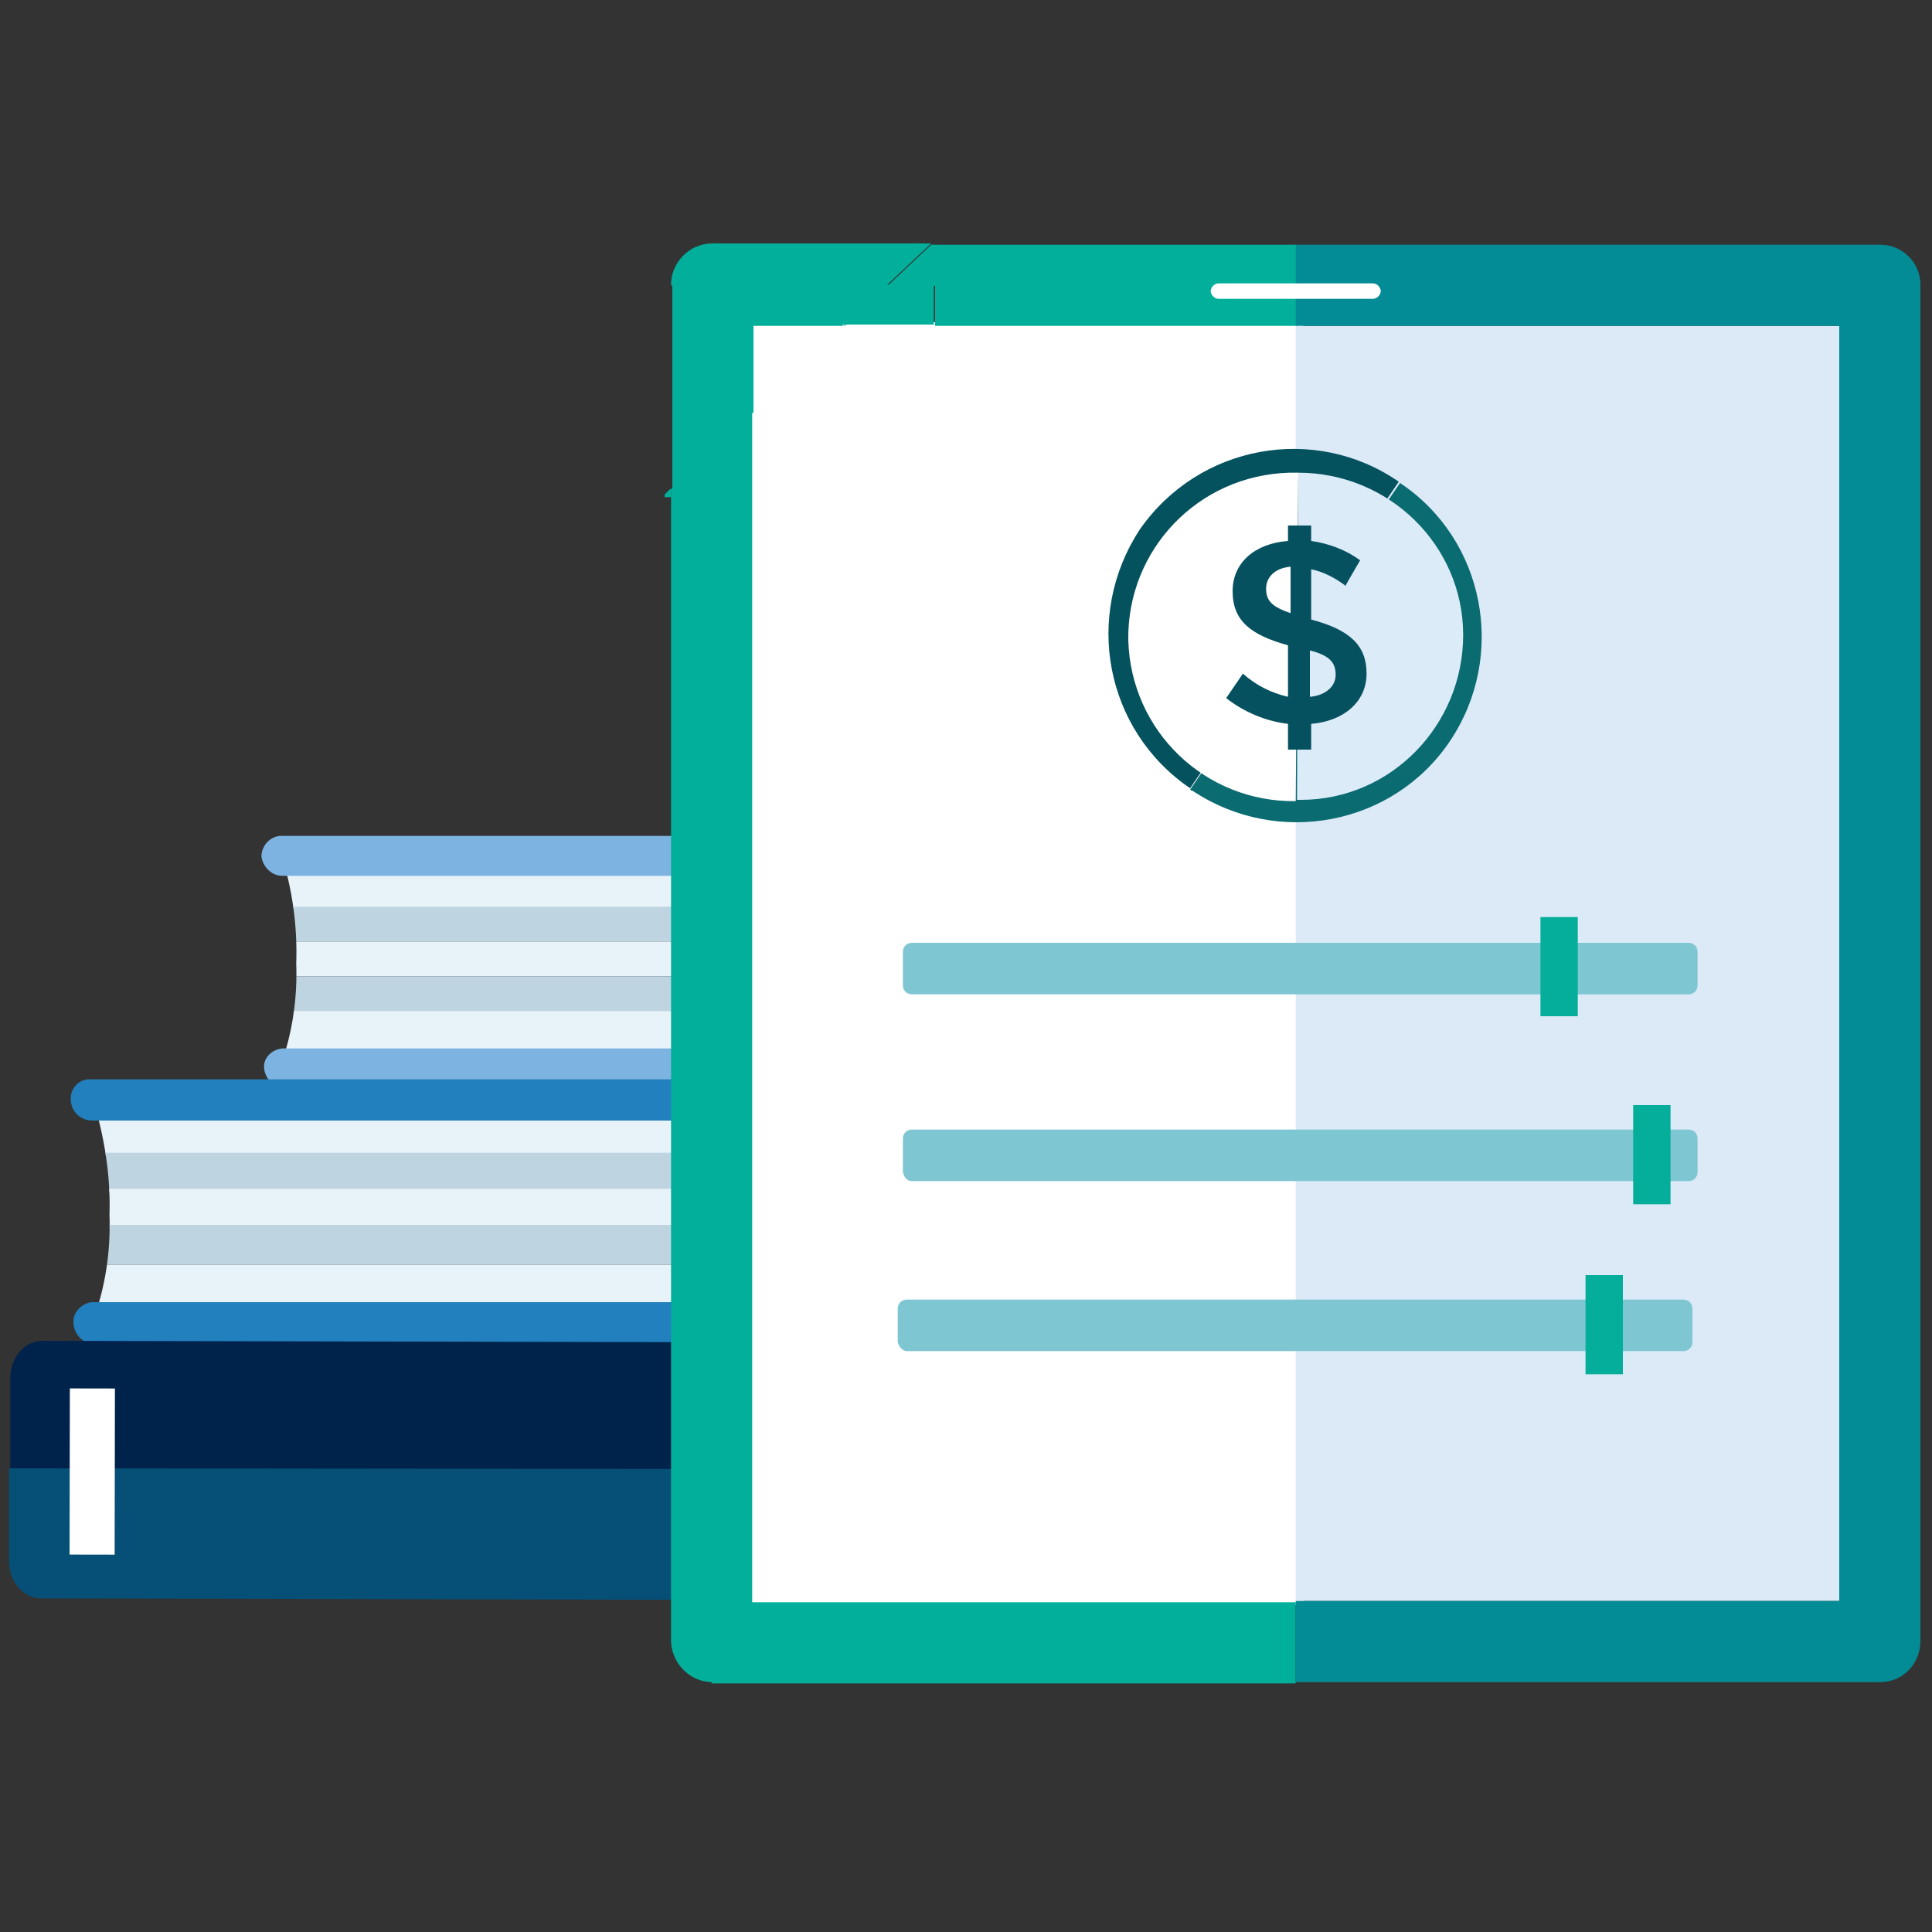 <?xml version="1.0" encoding="UTF-8"?>
<svg id="Layer_1" xmlns="http://www.w3.org/2000/svg" xmlns:xlink="http://www.w3.org/1999/xlink" version="1.1" viewBox="0 0 150 150">
  <rect x="0" y="0" width="150" height="150" fill="#333333" stroke="none"/>
  <!-- Generator: Adobe Illustrator 29.6.0, SVG Export Plug-In . SVG Version: 2.1.1 Build 207)  -->
  <defs>
    <style>
      .st0 {
        fill: none;
      }

      .st1 {
        fill: #dceaf8;
      }

      .st2 {
        fill: #05525f;
      }

      .st3 {
        fill: #e8f2f9;
      }

      .st4 {
        fill: #00234b;
      }

      .st5 {
        fill: #064f76;
      }

      .st6 {
        fill: #7fc6d3;
      }

      .st7 {
        fill: #2280bf;
      }

      .st8 {
        fill: #038c95;
      }

      .st9 {
        clip-path: url(#clippath-1);
      }

      .st10 {
        fill: #06515f;
      }

      .st11 {
        fill: #bed5e1;
      }

      .st12 {
        fill: #fff;
      }

      .st13 {
        fill: #dcebf8;
      }

      .st14 {
        fill: #05ae9a;
      }

      .st15 {
        fill: #01af9a;
      }

      .st16 {
        fill: #7cb3e1;
      }

      .st17 {
        fill: #0a6b71;
      }

      .st18 {
        clip-path: url(#clippath);
      }

      .st19 {
        fill: #00af9a;
      }
    </style>
    <clipPath id="clippath">
      <path class="st0" d="M21.8,66.2c.9,2.8,1.3,5.7,1.2,8.6.1,2.7-.3,5.4-1.2,7.9h53.3c2.1,0,3.7-1.7,3.8-3.8v-9c0-2.1-1.7-3.7-3.8-3.7H21.8Z"/>
    </clipPath>
    <clipPath id="clippath-1">
      <path class="st0" d="M70.9,85.3H7.2c.9,2.9,1.4,6,1.3,9,.1,2.8-.3,5.6-1.3,8.3h63.7c2.2,0,3.9-1.8,3.9-3.9v-9.5c0-2.2-1.7-3.9-3.9-3.9h0Z"/>
    </clipPath>
  </defs>
  <g id="Group_44016">
    <g id="Group_44013">
      <g id="Group_43999">
        <g class="st18">
          <g id="Group_43998">
            <rect id="Rectangle_29326" class="st3" x="21.8" y="67.5" width="57" height="3"/>
            <rect id="Rectangle_29327" class="st11" x="21.8" y="70.4" width="57" height="2.7"/>
            <rect id="Rectangle_29328" class="st3" x="21.8" y="73.1" width="57" height="2.7"/>
            <rect id="Rectangle_29329" class="st11" x="21.8" y="75.8" width="57" height="3"/>
            <rect id="Rectangle_29330" class="st3" x="21.8" y="78.5" width="57" height="3"/>
          </g>
        </g>
      </g>
      <path id="Path_62188" class="st16" d="M75.1,84.5H21.9c-.8-.2-1.4-.9-1.4-1.7,0-.7.6-1.3,1.4-1.4h53.3c1.2.1,2.3-.9,2.3-2.1v-9c0-1.2-1-2.3-2.2-2.3H21.9c-.8,0-1.5-.7-1.6-1.5,0-.8.6-1.5,1.4-1.6h0c0,0,.1,0,.2,0h53.3c2.9.1,5.2,2.4,5.2,5.3h0v9c0,2.9-2.4,5.3-5.3,5.3"/>
    </g>
  </g>
  <g id="Group_44014">
    <g id="Group_44001">
      <g class="st9">
        <g id="Group_44000">
          <rect id="Rectangle_29331" class="st3" x="7.2" y="86.7" width="67.6" height="3.1"/>
          <rect id="Rectangle_29332" class="st11" x="7.2" y="89.5" width="67.6" height="3.1"/>
          <rect id="Rectangle_29333" class="st3" x="7.2" y="92.3" width="67.6" height="3.1"/>
          <rect id="Rectangle_29334" class="st11" x="7.2" y="95.1" width="67.6" height="3.1"/>
          <rect id="Rectangle_29335" class="st3" x="7.2" y="98.2" width="67.6" height="3.1"/>
        </g>
      </g>
    </g>
    <path id="Path_62189" class="st7" d="M70.9,104.4H7.2c-.9-.2-1.5-.9-1.5-1.8,0-.8.7-1.4,1.4-1.5h63.7c1.3.1,2.3-.9,2.4-2.2v-9.5c0-1.3-1-2.3-2.3-2.4H7.2c-.9,0-1.6-.6-1.7-1.5-.1-.9.5-1.6,1.3-1.7h0c.1,0,.3,0,.4,0h63.7c3,.1,5.5,2.6,5.5,5.6v9.5c0,3-2.5,5.5-5.5,5.4"/>
  </g>
  <g id="Group_44017">
    <path id="Path_62186" class="st4" d="M99.3,114.5v-7.3c0-1.6-1.1-2.9-2.5-2.9l-93.5-.2c-1.4,0-2.5,1.3-2.5,2.9v7.3"/>
    <path id="Path_62187" class="st5" d="M.7,114v7.2c0,1.6,1.1,2.9,2.5,2.9l93.5.2c1.4,0,2.5-1.3,2.5-2.9v-7.3"/>
    <rect id="Rectangle_29336" class="st12" x=".7" y="112.6" width="12.9" height="3.5" transform="translate(-107.2 121.2) rotate(-89.9)"/>
  </g>
  <rect id="Rectangle_29343" class="st12" x="57.4" y="25" width="43.8" height="99.6"/>
  <path id="Path_62190" class="st19" d="M51.6,38.4v.2h.5v-.7l-.5.5Z"/>
  <path id="Path_62192" class="st15" d="M55.3,130.6c-1.7,0-3.1-1.4-3.2-3.1h0V38l3.2-3,.6-.6.7-.7,1.8-1.7v92.4h42.2v6.3h-45.4ZM52.1,22.1c0-1.7,1.4-3.2,3.2-3.2h0s17,0,17,0l-3.4,3.2-2,1.9-1.3,1.3h-7.1v6.7l-1.8,1.7-.7.7-.6.6-3.2,3v-15.8ZM72.6,25.3v-3.1h-3.7l3.4-3.2h28.4v6.3h-28.1ZM65.5,25.3l1.3-1.3,2-1.9h3.7v3.1h-7.1Z"/>
  <rect id="Rectangle_29337" class="st1" x="100.6" y="25.3" width="42.2" height="99"/>
  <path id="Path_62193" class="st8" d="M146,19h-45.4v6.3h42.2v99h-42.2v6.3h45.4c1.7,0,3.1-1.4,3.1-3.2V22.1c0-1.7-1.4-3.1-3.1-3.1h0s0,0,0,0Z"/>
  <path id="Path_62197" class="st6" d="M70.8,73.2h60.3c.4,0,.7.3.7.7h0v2.6c0,.4-.3.7-.7.7h-60.3c-.4,0-.7-.3-.7-.7h0v-2.6c0-.4.3-.7.7-.7"/>
  <path id="Path_62198" class="st6" d="M70.4,100.9h60.3c.4,0,.7.3.7.7h0v2.6c0,.4-.3.7-.7.7h-60.3c-.3,0-.6-.3-.7-.7v-2.6c0-.4.3-.7.7-.7h0"/>
  <path id="Path_62199" class="st6" d="M70.8,87.7h60.3c.4,0,.7.3.7.7h0v2.6c0,.4-.3.7-.7.7h-60.3c-.4,0-.6-.3-.7-.7v-2.6c0-.4.3-.7.7-.7,0,0,0,0,0,0h0,0Z"/>
  <rect id="Rectangle_29339" class="st14" x="119.6" y="71.2" width="2.9" height="7.7"/>
  <rect id="Rectangle_29340" class="st14" x="126.8" y="85.8" width="2.9" height="7.7"/>
  <rect id="Rectangle_29341" class="st14" x="123.1" y="99" width="2.9" height="7.7"/>
  <g id="Group_44011">
    <g id="Group_44010">
      <path id="Path_2800" class="st2" d="M92.4,61.2c-6.6-4.5-8.3-13.4-3.9-20.1h0c4.6-6.6,13.6-8.2,20.1-3.7"/>
      <path id="Path_2801" class="st17" d="M108.7,37.5c6.6,4.4,8.3,13.4,3.9,20-4.4,6.6-13.4,8.3-20,3.9,0,0-.1,0-.2-.1"/>
      <path id="Path_2802" class="st12" d="M100.6,62.2c-7,.1-12.8-5.4-13-12.5-.1-7,5.4-12.8,12.5-13,0,0,.1,0,.2,0h.5"/>
      <path id="Path_2803" class="st13" d="M100.8,36.7c7,0,12.8,5.6,12.8,12.6,0,7-5.6,12.8-12.6,12.8h-.3"/>
      <g id="Group_5413">
        <path id="Path_2804" class="st10" d="M104.5,45.5c-.8-.6-1.7-1.1-2.7-1.3v3.9c3,.8,4.3,2,4.3,4.2h0c0,2.2-1.8,3.7-4.3,3.9v2h-1.8v-2c-1.7-.2-3.4-.9-4.8-2l1.3-1.9c1,.9,2.2,1.5,3.5,1.8v-4c-2.9-.8-4.3-1.9-4.3-4.2h0c0-2.2,1.7-3.7,4.3-3.9v-1.2h1.8v1.2c1.4.2,2.7.7,3.8,1.5l-1.1,1.9ZM100.2,47.6v-3.6c-1.2.1-1.9.8-1.9,1.7h0c0,.9.4,1.4,1.9,1.9h0ZM101.7,50.4v3.7c1.2-.1,2-.8,2-1.7h0c0-.9-.4-1.5-2-1.9h0Z"/>
      </g>
    </g>
  </g>
  <path id="Rectangle_29344" class="st12" d="M94.6,22h12c.3,0,.6.3.6.6h0c0,.3-.3.6-.6.6h-12c-.3,0-.6-.3-.6-.6h0c0-.3.3-.6.6-.6Z"/>
</svg>